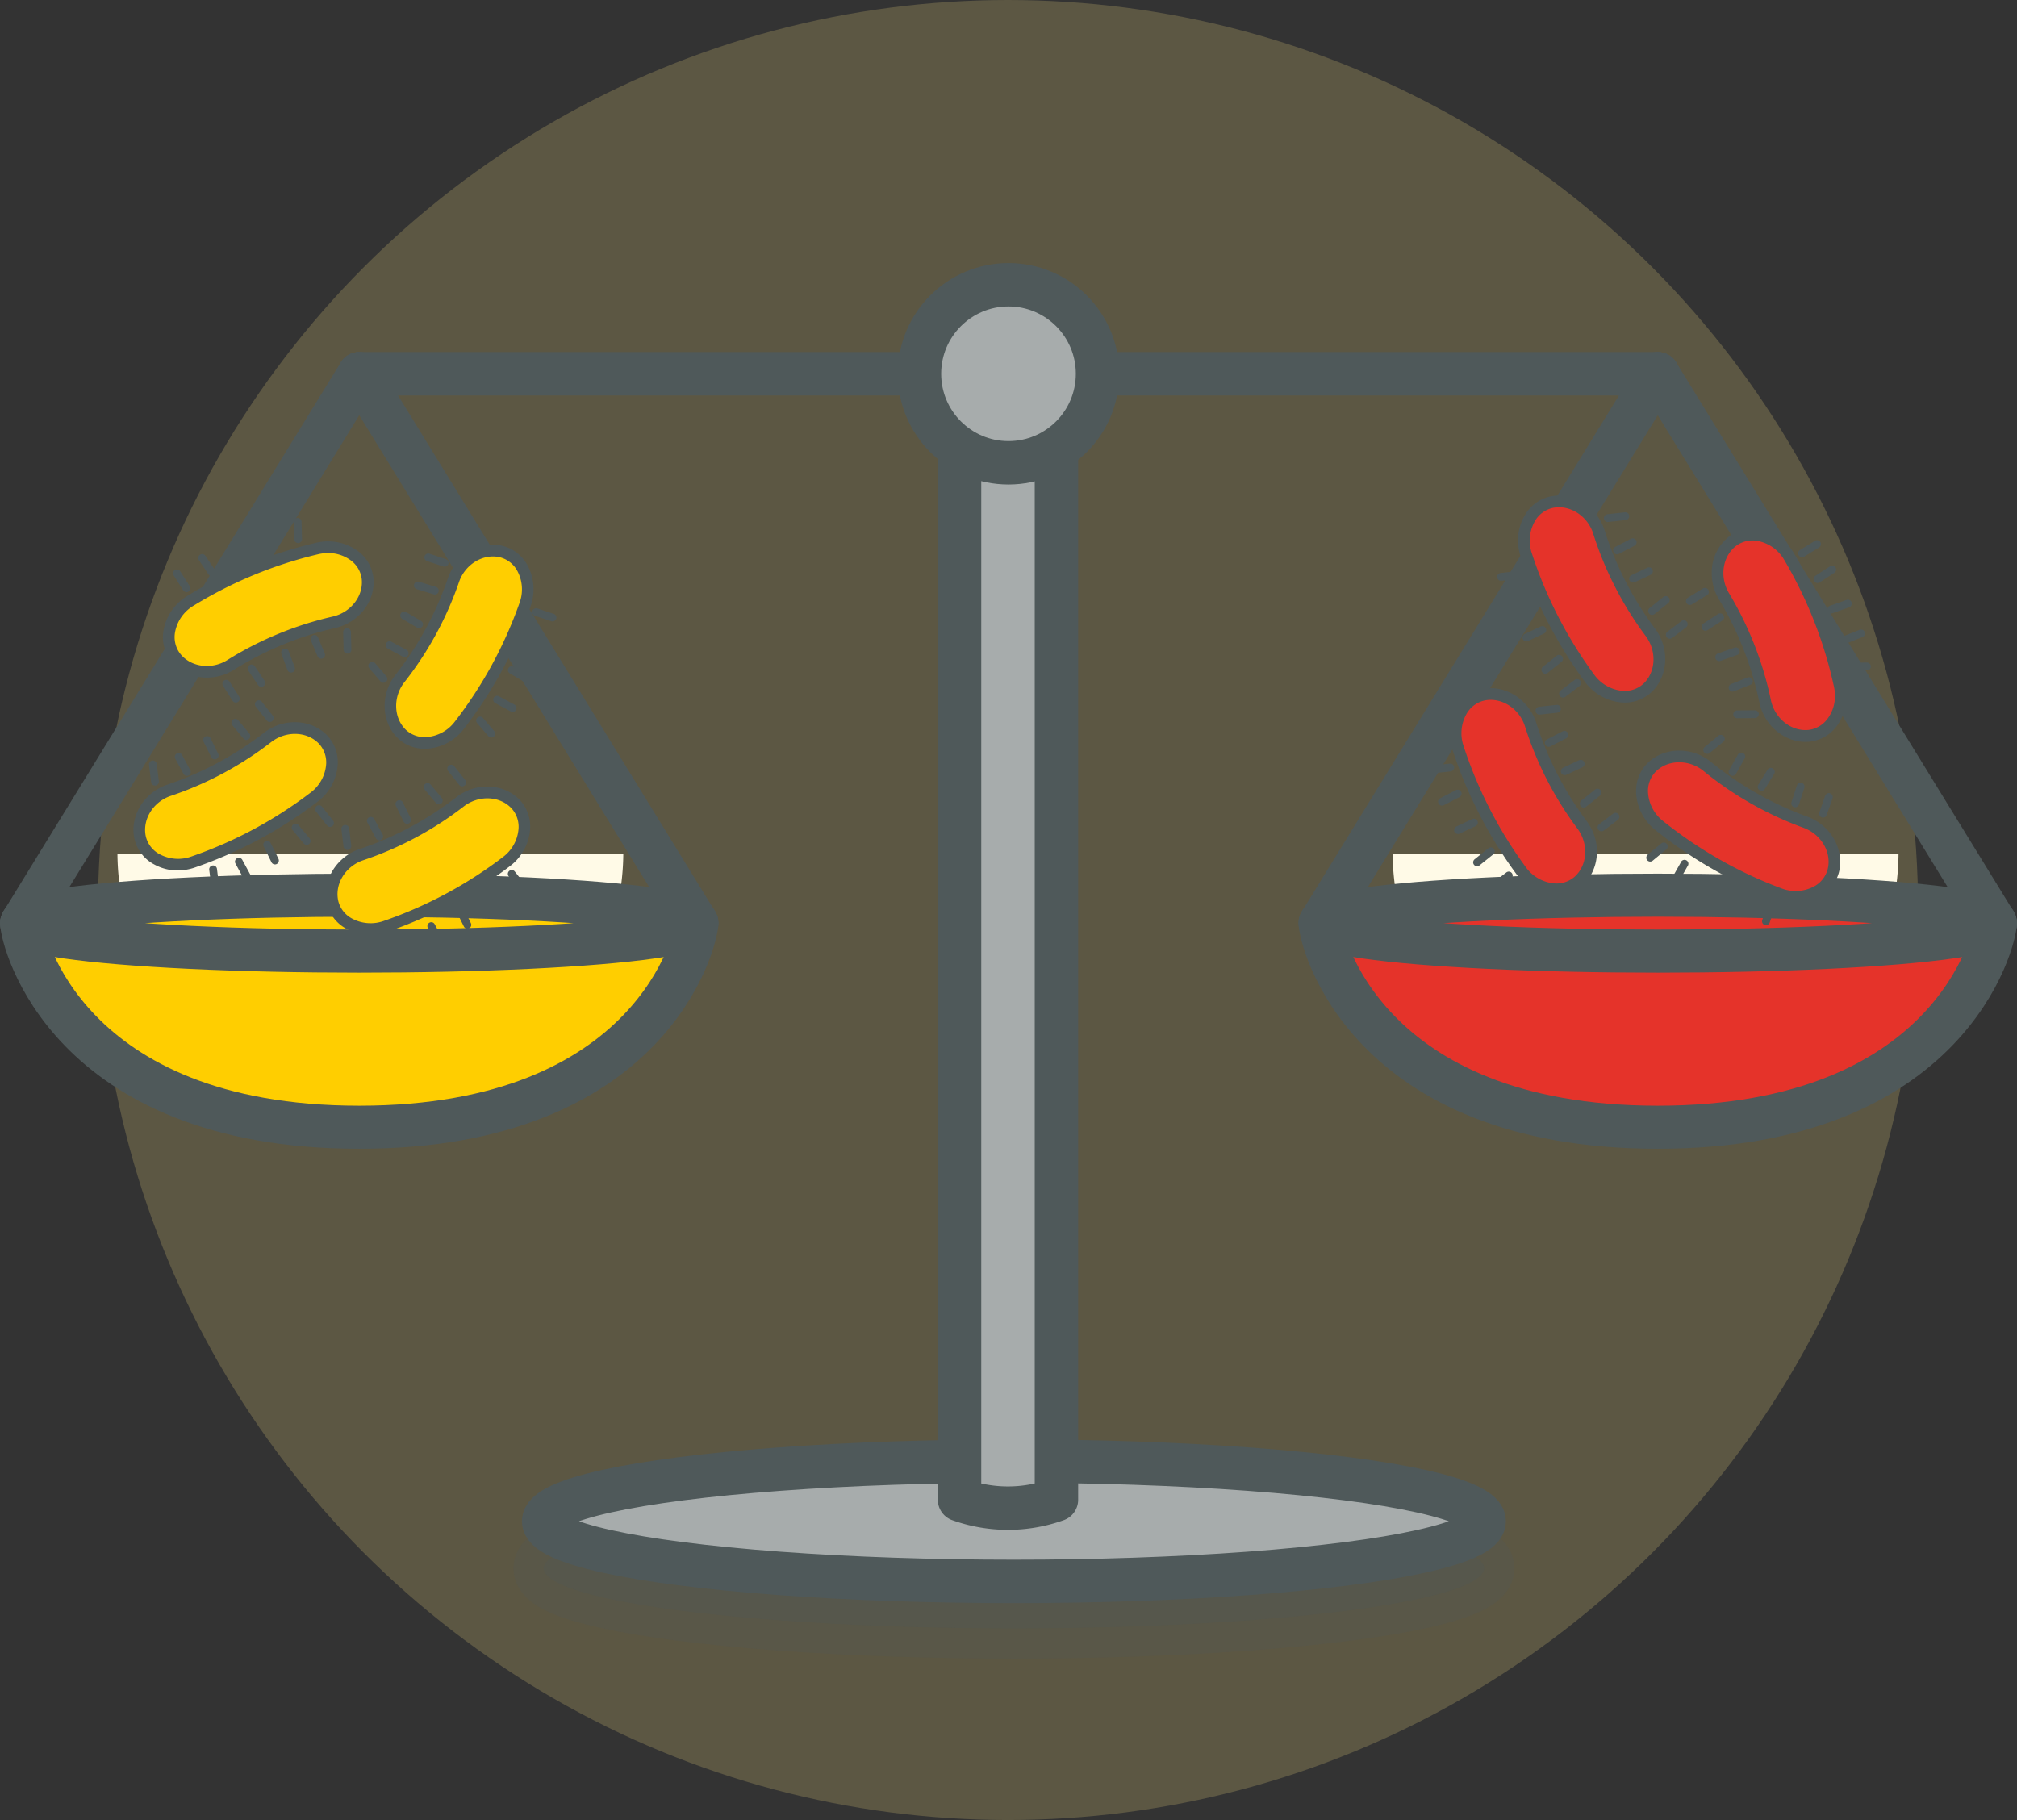 <svg xmlns="http://www.w3.org/2000/svg" viewBox="0 0 929 838.34"><rect x="0" y="0" width="929" height="838.34" fill="#333333" stroke="none"/><defs><style>.cls-1{isolation:isolate;}.cls-2{fill:#ffe785;}.cls-2,.cls-3{opacity:0.2;}.cls-10,.cls-3{fill:#4f595a;}.cls-3,.cls-5,.cls-6,.cls-7,.cls-8{stroke:#4f595a;stroke-linecap:round;stroke-linejoin:round;}.cls-3{stroke-width:27.81px;mix-blend-mode:multiply;}.cls-4{fill:#fffae7;}.cls-5,.cls-6,.cls-9{fill:#ffce00;}.cls-5,.cls-8{stroke-width:20px;}.cls-6,.cls-7{stroke-width:19.84px;}.cls-11,.cls-7{fill:#e5332a;}.cls-8{fill:#a7acac;}</style></defs><title>Biogaia-Usage-babys-toddlers-diarrhoea-icon-balance</title><g class="cls-1"><g id="Biogaia-Usage-babys-toddlers-diarrhoea-icon-balance"><circle class="cls-2" cx="464.27" cy="419.17" r="419.17"/><ellipse class="cls-3" cx="466.99" cy="722.39" rx="216.59" ry="27.71"/><path class="cls-4" d="M186.33,569.64A116.49,116.49,0,0,0,302.82,454h-233A116.49,116.49,0,0,0,186.33,569.64Z" transform="translate(-15.73 -60.83)"/><path class="cls-4" d="M773.67,569.64A116.49,116.49,0,0,0,890.16,454h-233A116.49,116.49,0,0,0,773.67,569.64Z" transform="translate(-15.73 -60.83)"/><line class="cls-5" x1="423.49" y1="172.17" x2="165.47" y2="172.17"/><line class="cls-5" x1="165.47" y1="172.17" x2="10" y2="425.22"/><line class="cls-5" x1="165.47" y1="172.17" x2="320.94" y2="425.22"/><path class="cls-6" d="M336.66,486.06c0,7.11-20.48,94-155.47,94s-155.47-86.89-155.47-94" transform="translate(-15.73 -60.83)"/><ellipse class="cls-6" cx="165.47" cy="425.22" rx="155.47" ry="12.88"/><line class="cls-5" x1="505.51" y1="172.17" x2="763.53" y2="172.17"/><line class="cls-5" x1="763.53" y1="172.17" x2="919" y2="425.22"/><line class="cls-5" x1="763.53" y1="172.17" x2="608.06" y2="425.22"/><path class="cls-7" d="M623.79,486.06c0,7.11,20.48,94,155.47,94s155.47-86.89,155.47-94" transform="translate(-15.73 -60.83)"/><ellipse class="cls-7" cx="763.53" cy="425.22" rx="155.47" ry="12.88"/><ellipse class="cls-8" cx="466.99" cy="700.72" rx="216.59" ry="27.71"/><path class="cls-9" d="M199.81,373.49a155.65,155.65,0,0,0,24.83-45.62c3.23-9.15,12.61-15.16,21.94-13h0c9.33,2.2,14.84,13.47,10.93,24.57A199.22,199.22,0,0,1,227.4,394.8c-7.19,9.31-19.65,10.8-26.56,4.16h0C193.92,392.32,193.88,381.17,199.81,373.49Z" transform="translate(-15.73 -60.83)"/><path class="cls-10" d="M211.41,405.73A17.69,17.69,0,0,1,199,400.89c-7.63-7.33-8.2-20.09-1.29-29l0,0A152,152,0,0,0,222.09,327c3.78-10.7,14.79-17.15,25.1-14.72a17.91,17.91,0,0,1,11.6,9.13A23.34,23.34,0,0,1,260,340.37a201.27,201.27,0,0,1-30.51,56.06,23.34,23.34,0,0,1-16.58,9.24Q212.17,405.73,211.41,405.73Zm-9.49-30.58c-5.25,6.81-4.91,16.41.77,21.87a12.64,12.64,0,0,0,9.85,3.3,18,18,0,0,0,12.73-7.17A195.9,195.9,0,0,0,255,338.59a18,18,0,0,0-.89-14.58,12.62,12.62,0,0,0-8.12-6.48c-7.67-1.81-15.93,3.13-18.79,11.25A157.54,157.54,0,0,1,201.92,375.15Z" transform="translate(-15.73 -60.83)"/><path class="cls-10" d="M258.45,375.39a1.78,1.78,0,0,1-.91-.25l-6.94-4.09a1.79,1.79,0,1,1,1.82-3.08l6.94,4.09a1.79,1.79,0,0,1-.91,3.33Z" transform="translate(-15.73 -60.83)"/><path class="cls-10" d="M265.76,359.89a1.78,1.78,0,0,1-.52-.08l-7.7-2.36a1.79,1.79,0,1,1,1-3.42l7.7,2.36a1.79,1.79,0,0,1-.52,3.5Z" transform="translate(-15.73 -60.83)"/><path class="cls-10" d="M242,400.55a1.78,1.78,0,0,1-1.36-.63l-5.23-6.12a1.79,1.79,0,0,1,2.72-2.32l5.23,6.12a1.79,1.79,0,0,1-1.36,2.95Z" transform="translate(-15.73 -60.83)"/><path class="cls-10" d="M251.87,388.77a1.78,1.78,0,0,1-.85-.21l-7.09-3.81a1.79,1.79,0,1,1,1.69-3.15l7.09,3.81a1.79,1.79,0,0,1-.85,3.36Z" transform="translate(-15.73 -60.83)"/><path class="cls-10" d="M270.21,347.08a1.79,1.79,0,0,1-.56-.09L262,344.45a1.79,1.79,0,0,1,1.13-3.39l7.64,2.54a1.79,1.79,0,0,1-.56,3.49Z" transform="translate(-15.73 -60.83)"/><path class="cls-10" d="M208.76,350.18a1.78,1.78,0,0,1-.91-.25l-6.94-4.09a1.79,1.79,0,0,1,1.82-3.08l6.94,4.09a1.79,1.79,0,0,1-.91,3.33Z" transform="translate(-15.73 -60.83)"/><path class="cls-10" d="M216.06,334.69a1.79,1.79,0,0,1-.52-.08l-7.7-2.35a1.79,1.79,0,1,1,1-3.42l7.7,2.35a1.79,1.79,0,0,1-.52,3.5Z" transform="translate(-15.73 -60.83)"/><path class="cls-10" d="M192.35,375.34a1.78,1.78,0,0,1-1.36-.63l-5.23-6.12a1.79,1.79,0,0,1,2.72-2.32l5.23,6.12a1.79,1.79,0,0,1-1.36,2.95Z" transform="translate(-15.73 -60.83)"/><path class="cls-10" d="M202.18,363.56a1.78,1.78,0,0,1-.85-.21l-7.09-3.81a1.79,1.79,0,0,1,1.69-3.15L203,360.2a1.79,1.79,0,0,1-.85,3.36Z" transform="translate(-15.73 -60.83)"/><path class="cls-10" d="M220.52,321.87a1.79,1.79,0,0,1-.56-.09l-7.64-2.54a1.79,1.79,0,0,1,1.13-3.39l7.64,2.54a1.79,1.79,0,0,1-.56,3.49Z" transform="translate(-15.73 -60.83)"/><path class="cls-9" d="M93.4,424.93a155.65,155.65,0,0,0,45.77-24.54c7.72-5.88,18.86-5.77,25.46,1.18h0c6.6,7,5,19.4-4.33,26.54a199.22,199.22,0,0,1-55.5,29.76c-11.12,3.85-22.36-1.74-24.5-11.08h0C78.15,437.45,84.23,428.11,93.4,424.93Z" transform="translate(-15.73 -60.83)"/><path class="cls-10" d="M97.58,461.78A22.31,22.31,0,0,1,86.74,459a17.91,17.91,0,0,1-9.06-11.65c-2.36-10.32,4.16-21.29,14.84-25h0a152,152,0,0,0,44.95-24.1c9-6.88,21.78-6.24,29.06,1.44a17.91,17.91,0,0,1,4.69,14,23.34,23.34,0,0,1-9.34,16.52,201.25,201.25,0,0,1-56.25,30.16A24.77,24.77,0,0,1,97.58,461.78Zm-3.32-34.31c-8.12,2.82-13.1,11-11.35,18.72a12.62,12.62,0,0,0,6.43,8.16,18,18,0,0,0,14.57,1A195.92,195.92,0,0,0,158.67,426a18,18,0,0,0,7.24-12.69,12.62,12.62,0,0,0-3.24-9.87c-5.43-5.72-15-6.11-21.88-.9A157.52,157.52,0,0,1,94.25,427.48Z" transform="translate(-15.73 -60.83)"/><path class="cls-10" d="M142.38,459a1.79,1.79,0,0,1-1.61-1l-3.56-7.22a1.79,1.79,0,1,1,3.21-1.58l3.56,7.22a1.79,1.79,0,0,1-1.6,2.58Z" transform="translate(-15.73 -60.83)"/><path class="cls-10" d="M157,450a1.78,1.78,0,0,1-1.38-.65l-5.15-6.19a1.79,1.79,0,0,1,2.75-2.29l5.15,6.19A1.79,1.79,0,0,1,157,450Z" transform="translate(-15.73 -60.83)"/><path class="cls-10" d="M114.87,471a1.79,1.79,0,0,1-1.77-1.56l-1-8a1.79,1.79,0,0,1,3.55-.45l1,8a1.79,1.79,0,0,1-1.55,2Z" transform="translate(-15.73 -60.83)"/><path class="cls-10" d="M129.55,466.54a1.79,1.79,0,0,1-1.57-.94l-3.84-7.08a1.79,1.79,0,0,1,3.14-1.71l3.84,7.08a1.79,1.79,0,0,1-1.57,2.64Z" transform="translate(-15.73 -60.83)"/><path class="cls-10" d="M167.74,441.72a1.78,1.78,0,0,1-1.4-.68l-5-6.31a1.79,1.79,0,1,1,2.8-2.22l5,6.31a1.79,1.79,0,0,1-1.4,2.9Z" transform="translate(-15.73 -60.83)"/><path class="cls-10" d="M114.64,410.64a1.79,1.79,0,0,1-1.61-1l-3.56-7.22a1.79,1.79,0,0,1,3.21-1.58l3.56,7.22a1.79,1.79,0,0,1-1.6,2.58Z" transform="translate(-15.73 -60.83)"/><path class="cls-10" d="M129.24,401.68a1.78,1.78,0,0,1-1.38-.64l-5.15-6.19a1.79,1.79,0,0,1,2.75-2.29l5.15,6.19a1.79,1.79,0,0,1-1.37,2.93Z" transform="translate(-15.73 -60.83)"/><path class="cls-10" d="M87.12,422.68a1.79,1.79,0,0,1-1.77-1.56l-1-8a1.79,1.79,0,0,1,3.55-.45l1,8a1.79,1.79,0,0,1-1.55,2Z" transform="translate(-15.73 -60.83)"/><path class="cls-10" d="M101.81,418.22a1.79,1.79,0,0,1-1.57-.94l-3.84-7.08a1.79,1.79,0,0,1,3.14-1.7l3.84,7.08a1.79,1.79,0,0,1-1.57,2.64Z" transform="translate(-15.73 -60.83)"/><path class="cls-10" d="M140,393.4a1.78,1.78,0,0,1-1.4-.68l-5-6.31a1.79,1.79,0,1,1,2.8-2.22l5,6.31a1.79,1.79,0,0,1-1.4,2.9Z" transform="translate(-15.73 -60.83)"/><path class="cls-9" d="M182,454.59a155.65,155.65,0,0,0,45.77-24.54c7.72-5.88,18.86-5.77,25.46,1.18h0c6.6,7,5,19.4-4.33,26.54a199.22,199.22,0,0,1-55.5,29.76c-11.12,3.85-22.36-1.74-24.5-11.08h0C166.77,467.11,172.85,457.77,182,454.59Z" transform="translate(-15.73 -60.83)"/><path class="cls-10" d="M186.19,491.44a22.31,22.31,0,0,1-10.84-2.74A17.91,17.91,0,0,1,166.3,477c-2.36-10.32,4.16-21.29,14.84-25h0a152,152,0,0,0,44.95-24.1c9-6.88,21.78-6.24,29.06,1.44a17.91,17.91,0,0,1,4.69,14,23.34,23.34,0,0,1-9.34,16.52,201.26,201.26,0,0,1-56.25,30.16A24.79,24.79,0,0,1,186.19,491.44Zm-3.32-34.31c-8.12,2.82-13.1,11-11.34,18.72A12.62,12.62,0,0,0,178,484a18,18,0,0,0,14.58,1,195.88,195.88,0,0,0,54.76-29.36A18,18,0,0,0,254.53,443a12.62,12.62,0,0,0-3.24-9.87c-5.43-5.72-15-6.11-21.88-.9A157.53,157.53,0,0,1,182.87,457.13Z" transform="translate(-15.73 -60.83)"/><path class="cls-10" d="M231,488.61a1.79,1.79,0,0,1-1.61-1l-3.56-7.22a1.79,1.79,0,1,1,3.21-1.58l3.56,7.22a1.79,1.79,0,0,1-1.6,2.58Z" transform="translate(-15.73 -60.83)"/><path class="cls-10" d="M245.61,479.66a1.78,1.78,0,0,1-1.38-.65l-5.15-6.19a1.79,1.79,0,1,1,2.75-2.29l5.15,6.19a1.79,1.79,0,0,1-1.37,2.93Z" transform="translate(-15.73 -60.83)"/><path class="cls-10" d="M203.48,500.66a1.79,1.79,0,0,1-1.77-1.56l-1-8a1.79,1.79,0,0,1,3.55-.45l1,8a1.79,1.79,0,0,1-1.55,2Z" transform="translate(-15.73 -60.83)"/><path class="cls-10" d="M218.17,496.2a1.79,1.79,0,0,1-1.57-.94l-3.84-7.08a1.79,1.79,0,0,1,3.14-1.71l3.84,7.08a1.79,1.79,0,0,1-1.57,2.64Z" transform="translate(-15.73 -60.83)"/><path class="cls-10" d="M256.36,471.38a1.79,1.79,0,0,1-1.4-.68l-5-6.31a1.79,1.79,0,0,1,2.8-2.22l5,6.31a1.79,1.79,0,0,1-1.4,2.9Z" transform="translate(-15.73 -60.83)"/><path class="cls-10" d="M203.26,440.29a1.79,1.79,0,0,1-1.61-1l-3.56-7.22a1.79,1.79,0,1,1,3.21-1.58l3.56,7.22a1.79,1.79,0,0,1-1.6,2.58Z" transform="translate(-15.73 -60.83)"/><path class="cls-10" d="M217.86,431.34a1.78,1.78,0,0,1-1.38-.64l-5.15-6.19a1.79,1.79,0,1,1,2.75-2.29l5.15,6.19a1.79,1.79,0,0,1-1.37,2.93Z" transform="translate(-15.73 -60.83)"/><path class="cls-10" d="M175.74,452.34a1.79,1.79,0,0,1-1.77-1.56l-1-8a1.79,1.79,0,0,1,3.55-.45l1,8a1.79,1.79,0,0,1-1.55,2Z" transform="translate(-15.73 -60.83)"/><path class="cls-10" d="M190.42,447.88a1.79,1.79,0,0,1-1.57-.94L185,439.87a1.79,1.79,0,1,1,3.14-1.7l3.84,7.08a1.79,1.79,0,0,1-1.57,2.64Z" transform="translate(-15.73 -60.83)"/><path class="cls-10" d="M228.61,423.06a1.78,1.78,0,0,1-1.4-.68l-5-6.31a1.79,1.79,0,1,1,2.8-2.22l5,6.31a1.79,1.79,0,0,1-1.4,2.9Z" transform="translate(-15.73 -60.83)"/><path class="cls-9" d="M169.75,347.43a155.65,155.65,0,0,0-48,19.81c-8.27,5.07-19.34,3.84-25.21-3.74h0c-5.86-7.58-3.05-19.81,7-26a199.22,199.22,0,0,1,58.22-24c11.45-2.71,22.07,4,23.26,13.49h0C186.17,336.51,179.19,345.19,169.75,347.43Z" transform="translate(-15.73 -60.83)"/><path class="cls-10" d="M111,372.94a20.83,20.83,0,0,1-16.6-7.8,17.91,17.91,0,0,1-3.26-14.4,23.34,23.34,0,0,1,11-15.5,201.27,201.27,0,0,1,59-24.35,23.35,23.35,0,0,1,18.7,3.26,17.91,17.91,0,0,1,7.84,12.51c1.31,10.5-6.28,20.77-17.28,23.37h0a152,152,0,0,0-47.14,19.45A23.27,23.27,0,0,1,111,372.94Zm55.86-57.36a19.71,19.71,0,0,0-4.53.53,195.93,195.93,0,0,0-57.43,23.7,18,18,0,0,0-8.48,11.89,12.62,12.62,0,0,0,2.23,10.15c4.82,6.24,14.35,7.6,21.68,3.09a157.54,157.54,0,0,1,48.81-20.14c8.36-2,14.15-9.66,13.17-17.48a12.62,12.62,0,0,0-5.58-8.77A17.26,17.26,0,0,0,166.87,315.58Z" transform="translate(-15.73 -60.83)"/><path class="cls-10" d="M127.07,319.76a1.79,1.79,0,0,1-1.68-1.16l-2.81-7.54a1.79,1.79,0,0,1,3.35-1.25l2.81,7.54a1.79,1.79,0,0,1-1.67,2.41Z" transform="translate(-15.73 -60.83)"/><path class="cls-10" d="M113.33,326.33a1.79,1.79,0,0,1-1.48-.79l-4.5-6.68a1.79,1.79,0,0,1,3-2l4.5,6.68a1.79,1.79,0,0,1-1.48,2.79Z" transform="translate(-15.73 -60.83)"/><path class="cls-10" d="M153.05,311a1.79,1.79,0,0,1-1.79-1.74l-.21-8a1.79,1.79,0,0,1,1.74-1.83,1.77,1.77,0,0,1,1.83,1.74l.21,8A1.79,1.79,0,0,1,153.1,311Z" transform="translate(-15.73 -60.83)"/><path class="cls-10" d="M140.9,313.39a1.79,1.79,0,0,1-1.65-1.1l-3.11-7.43a1.79,1.79,0,1,1,3.3-1.38l3.11,7.43a1.79,1.79,0,0,1-1.65,2.48Z" transform="translate(-15.73 -60.83)"/><path class="cls-10" d="M101.64,333.59a1.79,1.79,0,0,1-1.51-.82L95.79,326a1.79,1.79,0,1,1,3-1.93l4.34,6.78a1.79,1.79,0,0,1-1.5,2.75Z" transform="translate(-15.73 -60.83)"/><path class="cls-10" d="M149.81,370.63a1.79,1.79,0,0,1-1.68-1.16l-2.81-7.54a1.79,1.79,0,0,1,3.35-1.25l2.81,7.54a1.79,1.79,0,0,1-1.67,2.41Z" transform="translate(-15.73 -60.83)"/><path class="cls-10" d="M136.07,377.2a1.79,1.79,0,0,1-1.48-.79l-4.5-6.68a1.79,1.79,0,1,1,3-2l4.5,6.68a1.79,1.79,0,0,1-1.48,2.79Z" transform="translate(-15.73 -60.83)"/><path class="cls-10" d="M175.79,361.91a1.79,1.79,0,0,1-1.79-1.74l-.21-8a1.79,1.79,0,1,1,3.57-.09l.21,8a1.79,1.79,0,0,1-1.74,1.83Z" transform="translate(-15.73 -60.83)"/><path class="cls-10" d="M163.64,364.25a1.79,1.79,0,0,1-1.65-1.1l-3.11-7.43a1.79,1.79,0,0,1,3.3-1.38l3.11,7.43a1.79,1.79,0,0,1-1.65,2.48Z" transform="translate(-15.73 -60.83)"/><path class="cls-10" d="M124.38,384.46a1.79,1.79,0,0,1-1.51-.82l-4.34-6.78a1.79,1.79,0,1,1,3-1.93l4.34,6.78a1.79,1.79,0,0,1-1.5,2.75Z" transform="translate(-15.73 -60.83)"/><path class="cls-11" d="M802,413.81a156.75,156.75,0,0,0,45.49,25.82c9.15,3.42,15,13,12.66,22.32h0c-2.38,9.35-13.83,14.71-24.93,10.56A200.64,200.64,0,0,1,780,441.2c-9.25-7.41-10.52-20-3.71-26.82h0C783.13,407.54,794.35,407.7,802,413.81Z" transform="translate(-15.73 -60.83)"/><path class="cls-10" d="M769.31,424.91a17.81,17.81,0,0,1,5.1-12.43c7.52-7.55,20.37-7.89,29.26-.77l0,0a153.1,153.1,0,0,0,44.67,25.36c10.71,4,17,15.2,14.38,25.54a18,18,0,0,1-9.4,11.51,23.51,23.51,0,0,1-19.09.91,202.7,202.7,0,0,1-55.91-31.73,23.51,23.51,0,0,1-9-16.86Q769.29,425.67,769.31,424.91Zm31-9c-6.76-5.41-16.44-5.24-22,.38a12.73,12.73,0,0,0-3.5,9.86,18.11,18.11,0,0,0,7,12.95A197.3,197.3,0,0,0,836.14,470a18.1,18.1,0,0,0,14.7-.64,12.71,12.71,0,0,0,6.67-8.06c2-7.7-2.87-16.1-11-19.13A158.66,158.66,0,0,1,800.27,415.9Z" transform="translate(-15.73 -60.83)"/><path class="cls-10" d="M799,472.82a1.79,1.79,0,0,1,.27-.91l4.24-6.91a1.8,1.8,0,0,1,3.07,1.88l-4.24,6.91a1.8,1.8,0,0,1-3.34-1Z" transform="translate(-15.73 -60.83)"/><path class="cls-10" d="M814.49,480.46a1.79,1.79,0,0,1,.09-.53l2.51-7.71a1.8,1.8,0,0,1,3.42,1.11L818,481a1.8,1.8,0,0,1-3.51-.59Z" transform="translate(-15.73 -60.83)"/><path class="cls-10" d="M774,455.85a1.8,1.8,0,0,1,.65-1.36l6.26-5.16a1.8,1.8,0,1,1,2.29,2.78l-6.26,5.16a1.8,1.8,0,0,1-2.95-1.42Z" transform="translate(-15.73 -60.83)"/><path class="cls-10" d="M785.66,466a1.79,1.79,0,0,1,.23-.85l4-7.07A1.8,1.8,0,1,1,793,459.8l-4,7.07a1.8,1.8,0,0,1-3.37-.91Z" transform="translate(-15.73 -60.83)"/><path class="cls-10" d="M827.31,485.17a1.8,1.8,0,0,1,.1-.57l2.69-7.65a1.8,1.8,0,0,1,3.4,1.2l-2.69,7.65a1.8,1.8,0,0,1-3.5-.63Z" transform="translate(-15.73 -60.83)"/><path class="cls-10" d="M825.29,423.24a1.8,1.8,0,0,1,.27-.91l4.24-6.91a1.8,1.8,0,1,1,3.07,1.88l-4.24,6.91a1.8,1.8,0,0,1-3.34-1Z" transform="translate(-15.73 -60.83)"/><path class="cls-10" d="M840.76,430.87a1.81,1.81,0,0,1,.09-.53l2.51-7.71a1.8,1.8,0,1,1,3.43,1.11l-2.51,7.71a1.8,1.8,0,0,1-3.51-.59Z" transform="translate(-15.73 -60.83)"/><path class="cls-10" d="M800.25,406.26a1.8,1.8,0,0,1,.65-1.36l6.26-5.16a1.8,1.8,0,0,1,2.29,2.78l-6.26,5.16a1.8,1.8,0,0,1-2.95-1.42Z" transform="translate(-15.73 -60.83)"/><path class="cls-10" d="M811.93,416.37a1.79,1.79,0,0,1,.23-.85l4-7.07a1.8,1.8,0,1,1,3.14,1.76l-4,7.07a1.8,1.8,0,0,1-3.37-.91Z" transform="translate(-15.73 -60.83)"/><path class="cls-10" d="M853.59,435.59a1.8,1.8,0,0,1,.1-.57l2.69-7.65a1.8,1.8,0,0,1,3.4,1.2l-2.69,7.65a1.8,1.8,0,0,1-3.5-.63Z" transform="translate(-15.73 -60.83)"/><path class="cls-11" d="M752.09,305.73A156.75,156.75,0,0,0,776,352.26c5.78,7.87,5.47,19.09-1.65,25.61h0c-7.12,6.52-19.63,4.72-26.64-4.83a200.64,200.64,0,0,1-29-56.43c-3.67-11.26,2.15-22.48,11.6-24.47h0C739.76,290.16,749.06,296.44,752.09,305.73Z" transform="translate(-15.73 -60.83)"/><path class="cls-10" d="M714.91,309.28a22.47,22.47,0,0,1,3-10.86,18,18,0,0,1,11.9-8.91c10.43-2.19,21.37,4.57,24.9,15.39v0a153.1,153.1,0,0,0,23.46,45.69c6.77,9.21,5.89,22-2,29.24A18,18,0,0,1,762,384.34a23.51,23.51,0,0,1-16.47-9.7,202.68,202.68,0,0,1-29.36-57.19A24.94,24.94,0,0,1,714.91,309.28Zm34.61-2.73c-2.69-8.23-10.88-13.39-18.64-11.76a12.71,12.71,0,0,0-8.33,6.33,18.1,18.1,0,0,0-1.25,14.66,197.31,197.31,0,0,0,28.58,55.66A18.1,18.1,0,0,0,762.51,379a12.71,12.71,0,0,0,10-3.08c5.86-5.36,6.42-15,1.3-22A158.65,158.65,0,0,1,749.51,306.55Z" transform="translate(-15.73 -60.83)"/><path class="cls-10" d="M717,354.45a1.8,1.8,0,0,1,1-1.6l7.34-3.45a1.8,1.8,0,1,1,1.53,3.26l-7.34,3.45a1.8,1.8,0,0,1-2.57-1.66Z" transform="translate(-15.73 -60.83)"/><path class="cls-10" d="M725.7,369.31a1.8,1.8,0,0,1,.67-1.37l6.33-5.07a1.8,1.8,0,0,1,2.25,2.81l-6.33,5.07a1.8,1.8,0,0,1-2.93-1.44Z" transform="translate(-15.73 -60.83)"/><path class="cls-10" d="M705.31,326.52a1.8,1.8,0,0,1,1.6-1.76l8.06-.88a1.8,1.8,0,0,1,.39,3.58l-8.06.88a1.8,1.8,0,0,1-2-1.59A1.78,1.78,0,0,1,705.31,326.52Z" transform="translate(-15.73 -60.83)"/><path class="cls-10" d="M709.54,341.39a1.8,1.8,0,0,1,1-1.57l7.2-3.74a1.8,1.8,0,0,1,1.66,3.2l-7.2,3.74a1.8,1.8,0,0,1-2.63-1.63Z" transform="translate(-15.73 -60.83)"/><path class="cls-10" d="M733.85,380.29a1.8,1.8,0,0,1,.71-1.4L741,374a1.8,1.8,0,0,1,2.19,2.86l-6.45,4.92a1.8,1.8,0,0,1-2.89-1.46Z" transform="translate(-15.73 -60.83)"/><path class="cls-10" d="M766.11,327.38a1.8,1.8,0,0,1,1-1.6l7.34-3.45a1.8,1.8,0,1,1,1.53,3.26L768.67,329a1.8,1.8,0,0,1-2.57-1.66Z" transform="translate(-15.73 -60.83)"/><path class="cls-10" d="M774.86,342.24a1.8,1.8,0,0,1,.67-1.37l6.33-5.07a1.8,1.8,0,0,1,2.25,2.81l-6.33,5.07a1.8,1.8,0,0,1-2.93-1.44Z" transform="translate(-15.73 -60.83)"/><path class="cls-10" d="M754.47,299.45a1.8,1.8,0,0,1,1.6-1.76l8.06-.89a1.8,1.8,0,1,1,.39,3.58l-8.06.89a1.8,1.8,0,0,1-2-1.59A1.84,1.84,0,0,1,754.47,299.45Z" transform="translate(-15.73 -60.83)"/><path class="cls-10" d="M758.7,314.32a1.8,1.8,0,0,1,1-1.57l7.2-3.74a1.8,1.8,0,1,1,1.66,3.2l-7.2,3.74a1.8,1.8,0,0,1-2.63-1.63Z" transform="translate(-15.73 -60.83)"/><path class="cls-10" d="M783,353.22a1.8,1.8,0,0,1,.71-1.4l6.45-4.92a1.8,1.8,0,1,1,2.19,2.86l-6.45,4.92a1.8,1.8,0,0,1-2.89-1.46Z" transform="translate(-15.73 -60.83)"/><path class="cls-11" d="M720.63,394.43A156.75,156.75,0,0,0,744.52,441c5.78,7.87,5.47,19.09-1.65,25.61h0c-7.12,6.52-19.63,4.72-26.64-4.83a200.64,200.64,0,0,1-29-56.43c-3.67-11.26,2.15-22.48,11.6-24.47h0C708.3,378.86,717.6,385.14,720.63,394.43Z" transform="translate(-15.73 -60.83)"/><path class="cls-10" d="M683.45,398a22.47,22.47,0,0,1,3-10.86,18,18,0,0,1,11.9-8.91c10.43-2.19,21.37,4.57,24.9,15.39v0a153.1,153.1,0,0,0,23.46,45.69c6.77,9.21,5.89,22-2,29.24A18,18,0,0,1,730.52,473a23.51,23.51,0,0,1-16.47-9.7,202.69,202.69,0,0,1-29.36-57.19A25,25,0,0,1,683.45,398Zm34.61-2.73c-2.69-8.23-10.88-13.39-18.64-11.76a12.71,12.71,0,0,0-8.33,6.33,18.1,18.1,0,0,0-1.25,14.66,197.27,197.27,0,0,0,28.58,55.66,18.11,18.11,0,0,0,12.64,7.52,12.71,12.71,0,0,0,10-3.08c5.86-5.36,6.43-15,1.29-22A158.66,158.66,0,0,1,718.06,395.25Z" transform="translate(-15.73 -60.83)"/><path class="cls-10" d="M685.49,443.15a1.8,1.8,0,0,1,1-1.6l7.34-3.45a1.8,1.8,0,1,1,1.53,3.26l-7.34,3.45a1.8,1.8,0,0,1-2.57-1.66Z" transform="translate(-15.73 -60.83)"/><path class="cls-10" d="M694.25,458a1.8,1.8,0,0,1,.67-1.37l6.33-5.07a1.8,1.8,0,1,1,2.25,2.81l-6.33,5.07a1.8,1.8,0,0,1-2.93-1.44Z" transform="translate(-15.73 -60.83)"/><path class="cls-10" d="M673.86,415.22a1.8,1.8,0,0,1,1.6-1.76l8.06-.89a1.8,1.8,0,0,1,.39,3.58l-8.06.89a1.8,1.8,0,0,1-2-1.59A1.78,1.78,0,0,1,673.86,415.22Z" transform="translate(-15.73 -60.83)"/><path class="cls-10" d="M678.08,430.09a1.8,1.8,0,0,1,1-1.57l7.2-3.74a1.8,1.8,0,0,1,1.66,3.2l-7.2,3.74a1.8,1.8,0,0,1-2.63-1.63Z" transform="translate(-15.73 -60.83)"/><path class="cls-10" d="M702.39,469a1.8,1.8,0,0,1,.71-1.4l6.45-4.92a1.8,1.8,0,0,1,2.19,2.86l-6.45,4.92a1.8,1.8,0,0,1-2.89-1.46Z" transform="translate(-15.73 -60.83)"/><path class="cls-10" d="M734.65,416.08a1.8,1.8,0,0,1,1-1.6L743,411a1.8,1.8,0,0,1,1.53,3.26l-7.34,3.45a1.8,1.8,0,0,1-2.57-1.66Z" transform="translate(-15.73 -60.83)"/><path class="cls-10" d="M743.4,430.95a1.8,1.8,0,0,1,.67-1.37l6.33-5.07a1.8,1.8,0,0,1,2.25,2.81l-6.33,5.07a1.8,1.8,0,0,1-2.93-1.44Z" transform="translate(-15.73 -60.83)"/><path class="cls-10" d="M723,388.15a1.8,1.8,0,0,1,1.6-1.76l8.06-.88a1.8,1.8,0,0,1,.39,3.58L725,390a1.8,1.8,0,0,1-2-1.59A1.78,1.78,0,0,1,723,388.15Z" transform="translate(-15.73 -60.83)"/><path class="cls-10" d="M727.24,403a1.8,1.8,0,0,1,1-1.57l7.2-3.74a1.8,1.8,0,0,1,1.66,3.2l-7.2,3.74a1.8,1.8,0,0,1-2.63-1.63Z" transform="translate(-15.73 -60.83)"/><path class="cls-10" d="M751.55,441.92a1.8,1.8,0,0,1,.71-1.4l6.45-4.92a1.8,1.8,0,0,1,2.19,2.86l-6.45,4.92a1.8,1.8,0,0,1-2.89-1.46Z" transform="translate(-15.73 -60.83)"/><path class="cls-11" d="M828.77,384a156.75,156.75,0,0,0-19.09-48.7c-5-8.42-3.52-19.55,4.22-25.32h0c7.74-5.77,20-2.72,26,7.49a200.64,200.64,0,0,1,23.15,59.06c2.52,11.58-4.4,22.15-14,23.18h0C839.46,400.74,830.84,393.55,828.77,384Z" transform="translate(-15.73 -60.83)"/><path class="cls-10" d="M804.13,324.41a21,21,0,0,1,8.16-16.58,18,18,0,0,1,14.55-3,23.51,23.51,0,0,1,15.41,11.31A202.7,202.7,0,0,1,865.7,376a23.51,23.51,0,0,1-3.62,18.77,18,18,0,0,1-12.73,7.67c-10.6,1.13-20.8-6.69-23.22-17.82v0a153.1,153.1,0,0,0-18.74-47.82A23.44,23.44,0,0,1,804.13,324.41Zm56.75,57.28a19.85,19.85,0,0,0-.46-4.57,197.32,197.32,0,0,0-22.83-58.26,18.1,18.1,0,0,0-11.82-8.76,12.71,12.71,0,0,0-10.26,2.06c-6.37,4.75-7.91,14.31-3.5,21.78a158.66,158.66,0,0,1,19.4,49.52c1.85,8.46,9.48,14.42,17.36,13.58a12.71,12.71,0,0,0,8.93-5.46A17.38,17.38,0,0,0,860.88,381.68Z" transform="translate(-15.73 -60.83)"/><path class="cls-10" d="M857.39,341.53a1.8,1.8,0,0,1,1.2-1.67l7.65-2.7a1.8,1.8,0,1,1,1.2,3.4l-7.65,2.7a1.8,1.8,0,0,1-2.4-1.73Z" transform="translate(-15.73 -60.83)"/><path class="cls-10" d="M851,327.57a1.8,1.8,0,0,1,.82-1.48l6.8-4.41a1.8,1.8,0,1,1,2,3l-6.8,4.41a1.8,1.8,0,0,1-2.78-1.54Z" transform="translate(-15.73 -60.83)"/><path class="cls-10" d="M865.7,367.85a1.8,1.8,0,0,1,1.79-1.77l8.11-.07a1.8,1.8,0,0,1,1.82,1.79,1.78,1.78,0,0,1-1.79,1.82l-8.11.07a1.8,1.8,0,0,1-1.82-1.79S865.7,367.87,865.7,367.85Z" transform="translate(-15.73 -60.83)"/><path class="cls-10" d="M863.56,355.56a1.8,1.8,0,0,1,1.14-1.64l7.54-3a1.8,1.8,0,0,1,1.33,3.35l-7.54,3a1.8,1.8,0,0,1-2.47-1.7Z" transform="translate(-15.73 -60.83)"/><path class="cls-10" d="M843.92,315.67a1.8,1.8,0,0,1,.86-1.5l6.91-4.25a1.8,1.8,0,1,1,1.89,3.07l-6.91,4.25a1.8,1.8,0,0,1-2.74-1.56Z" transform="translate(-15.73 -60.83)"/><path class="cls-10" d="M805.76,363.51a1.8,1.8,0,0,1,1.2-1.67l7.65-2.7a1.8,1.8,0,1,1,1.2,3.4l-7.65,2.7a1.8,1.8,0,0,1-2.4-1.73Z" transform="translate(-15.73 -60.83)"/><path class="cls-10" d="M799.39,349.55a1.8,1.8,0,0,1,.82-1.48l6.8-4.41a1.8,1.8,0,0,1,2,3l-6.8,4.41a1.8,1.8,0,0,1-2.78-1.54Z" transform="translate(-15.73 -60.83)"/><path class="cls-10" d="M814.07,389.83a1.8,1.8,0,0,1,1.79-1.77L824,388a1.8,1.8,0,0,1,0,3.6l-8.11.07a1.8,1.8,0,0,1-1.82-1.79S814.07,389.85,814.07,389.83Z" transform="translate(-15.73 -60.83)"/><path class="cls-10" d="M811.93,377.55a1.8,1.8,0,0,1,1.14-1.64l7.54-3a1.8,1.8,0,0,1,1.33,3.35l-7.54,3a1.8,1.8,0,0,1-2.47-1.7Z" transform="translate(-15.73 -60.83)"/><path class="cls-10" d="M792.29,337.65a1.8,1.8,0,0,1,.86-1.5l6.91-4.25a1.8,1.8,0,0,1,1.89,3.07L795,339.22a1.8,1.8,0,0,1-2.74-1.56Z" transform="translate(-15.73 -60.83)"/><path class="cls-8" d="M502.31,751.63a66.07,66.07,0,0,1-44.63,0V213.51h44.63Z" transform="translate(-15.73 -60.83)"/><circle class="cls-8" cx="464.5" cy="172.17" r="41.01"/></g></g></svg>